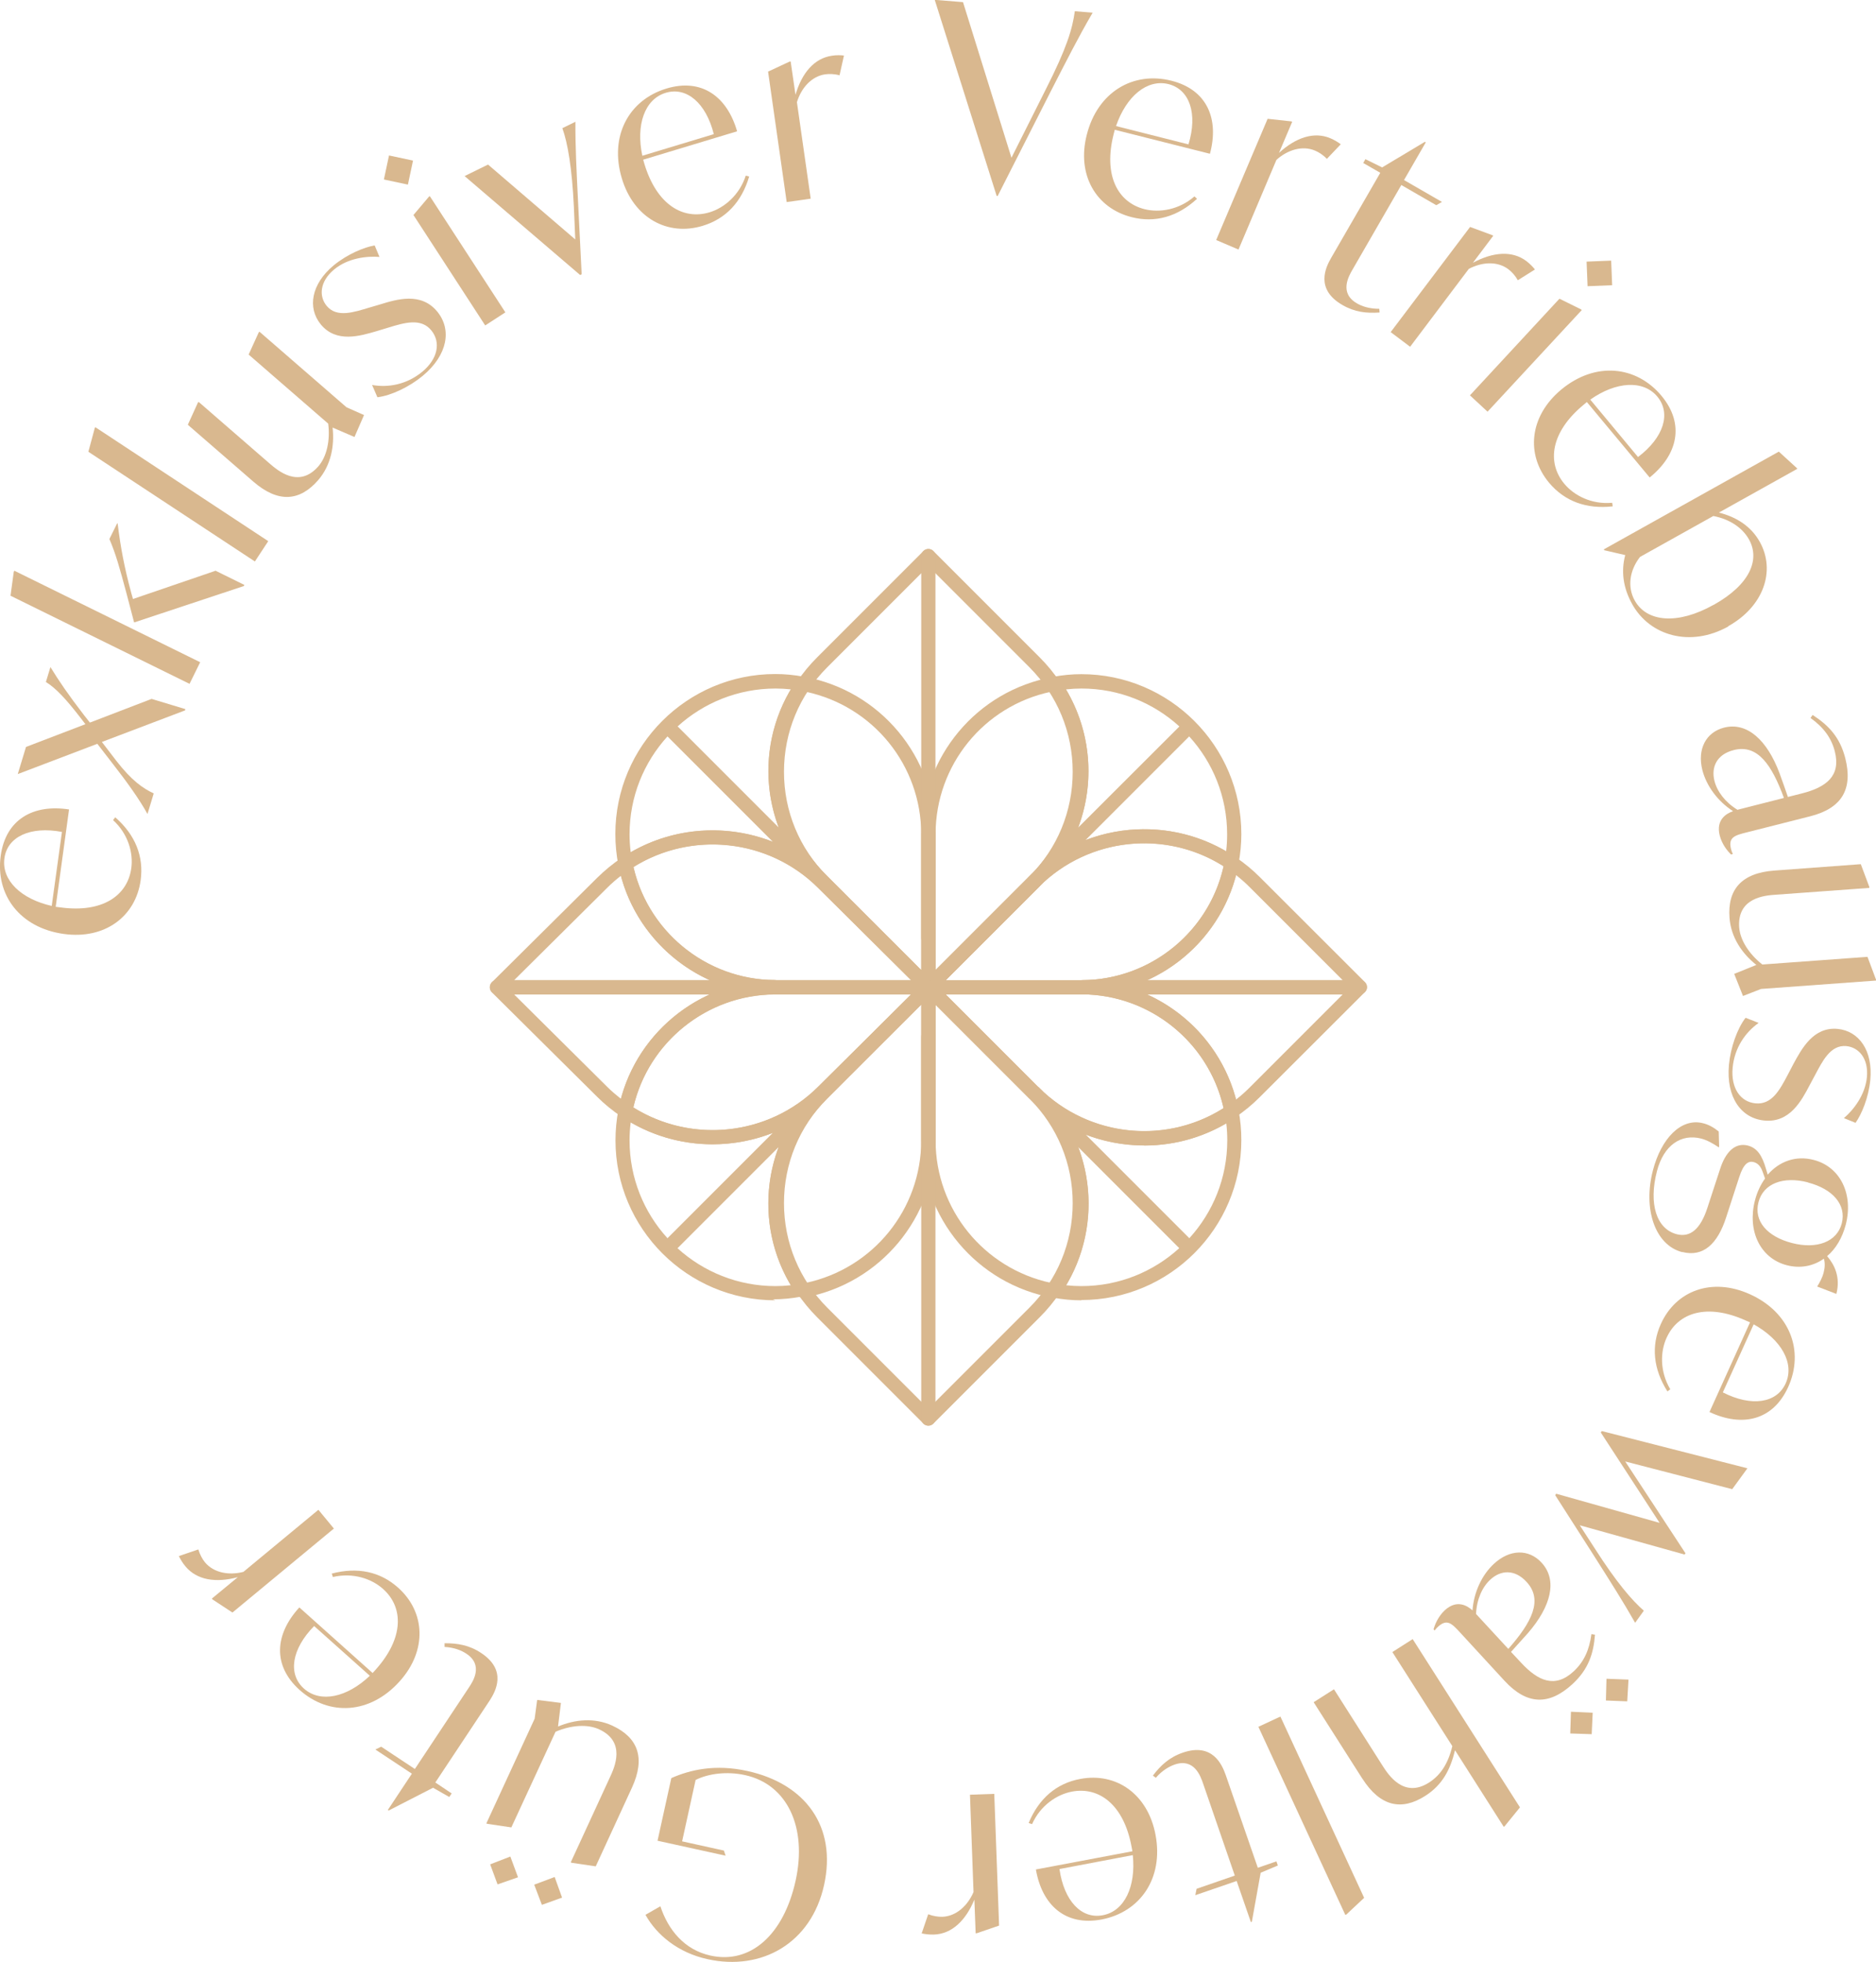 <?xml version="1.0" encoding="UTF-8"?>
<svg id="Ebene_2" data-name="Ebene 2" xmlns="http://www.w3.org/2000/svg" viewBox="0 0 132.04 138.05">
  <defs>
    <style>
      .cls-1 {
        fill: #d9b88f;
      }
    </style>
  </defs>
  <g id="Ebene_1-2" data-name="Ebene 1">
    <g>
      <g>
        <g>
          <path class="cls-1" d="M72.78,62.54c-.13,0-.26-.05-.35-.15-.2-.2-.2-.51,0-.71l.17-.17s.01-.02.02-.02c3.5-3.51,3.98-9.01,1.16-13.08-.1-.14-.12-.32-.05-.48s.21-.27.37-.3c.71-.13,1.36-.19,2.01-.19,6.21,0,11.26,5.05,11.26,11.26,0,.69-.07,1.4-.2,2.11-.03.17-.14.3-.3.37-.16.06-.33.05-.47-.05-4.14-2.8-9.71-2.28-13.26,1.25h0s0,0,0,0c-.1.1-.22.15-.35.15ZM80.54,58.35c1.98,0,3.98.51,5.76,1.55.05-.4.07-.8.07-1.19,0-2.65-1.01-5.07-2.67-6.89l-7.29,7.29c1.32-.5,2.71-.76,4.11-.76ZM75.03,48.51c1.78,3,2.04,6.58.86,9.72l7.12-7.11c-1.82-1.66-4.24-2.67-6.89-2.67-.35,0-.71.02-1.08.06Z"/>
          <path class="cls-1" d="M65.35,69.97h0c-.27,0-.5-.22-.5-.49h0s0-10.77,0-10.77v-.03c0-.28.23-.5.5-.5s.5.22.5.5v10.79c0,.28-.22.5-.5.5Z"/>
          <path class="cls-1" d="M65.35,69.97c-.06,0-.13-.01-.19-.04-.19-.08-.31-.26-.31-.46v-10.79c.02-5.43,3.91-10.08,9.25-11.04.19-.03.39.05.5.21,3.1,4.47,2.56,10.5-1.27,14.36l-7.63,7.63c-.1.1-.22.15-.35.15ZM73.96,48.68c-4.71,1-8.1,5.15-8.11,10v9.59l6.77-6.77c3.42-3.43,3.96-8.77,1.34-12.81Z"/>
          <polygon class="cls-1" points="73.12 62.41 72.41 61.71 72.62 61.49 73.33 62.2 73.31 62.22 73.31 62.22 73.14 62.4 73.13 62.4 73.12 62.41"/>
          <path class="cls-1" d="M65.34,69.97h0c-.13,0-.25-.05-.35-.15l-7.42-7.36c-3.54-3.52-9.13-4.05-13.28-1.27-.14.09-.32.11-.47.05-.16-.06-.27-.2-.3-.37-.14-.73-.21-1.46-.21-2.18,0-6.21,5.05-11.26,11.26-11.26.65,0,1.31.06,2.01.19.17.03.31.14.37.3s.05.34-.05.48c-2.83,4.08-2.34,9.59,1.17,13.1l7.61,7.61c.2.2.2.51,0,.71-.1.1-.23.15-.35.15ZM46.98,51.82c-1.66,1.82-2.67,4.24-2.67,6.89,0,.42.03.84.08,1.26,3.09-1.79,6.79-2,10-.74l-7.41-7.41ZM47.69,51.11l7.12,7.12c-1.18-3.14-.93-6.72.86-9.72-.37-.04-.73-.06-1.08-.06-2.65,0-5.07,1.01-6.89,2.66Z"/>
          <path class="cls-1" d="M65.34,69.97c-.13,0-.26-.05-.35-.15l-7.61-7.61h0c-3.85-3.85-4.4-9.9-1.29-14.38.11-.16.31-.24.5-.21,5.36.97,9.25,5.63,9.25,11.08v10.76c0,.2-.12.38-.31.46-.06.03-.13.04-.19.04ZM56.73,48.68c-2.63,4.05-2.08,9.39,1.36,12.83h0l6.75,6.75v-9.55c0-4.86-3.39-9.02-8.11-10.03Z"/>
          <path class="cls-1" d="M95.71,69.97h-19.53c-.28,0-.5-.22-.5-.5,0-.28.22-.5.5-.5,4.89-.03,9.1-3.54,10.01-8.34.03-.17.14-.3.3-.37.16-.06.33-.05.47.05.62.42,1.19.89,1.69,1.39l7.42,7.41c.14.14.19.36.11.54s-.26.31-.46.31ZM80.74,68.97h13.76l-6.56-6.56c-.29-.29-.61-.57-.94-.83-.88,3.33-3.22,6.02-6.26,7.39Z"/>
          <path class="cls-1" d="M65.35,69.97c-.2,0-.38-.12-.46-.31-.08-.19-.03-.4.11-.54l7.43-7.43s0,0,0,0c3.89-3.87,10-4.44,14.53-1.37.17.11.25.31.21.51-1,5.27-5.62,9.12-10.99,9.15h-10.83ZM66.56,68.97h9.62c4.78-.03,8.91-3.38,9.94-8.01-4.11-2.6-9.52-2.02-12.99,1.44l-6.58,6.58Z"/>
          <path class="cls-1" d="M65.35,69.97c-.13,0-.26-.05-.35-.15-.2-.2-.2-.51,0-.71l7.41-7.41h0s.02-.02.02-.02l.71.71-7.43,7.43c-.1.1-.23.15-.35.15Z"/>
          <path class="cls-1" d="M65.35,69.97c-.05,0-.1,0-.15-.02h0s0,0,0,0c0,0,0,0,0,0h0s0,0,0,0h0c-.07-.02-.14-.06-.2-.12h0c-.06-.06-.1-.13-.12-.2h0s0,0,0,0h0s0,0,0,0h0c-.05-.17-.01-.37.12-.5h0s0,0,0,0l7.41-7.41h0s0,0,0,0c.2-.2.51-.2.71,0s.2.51,0,.71l-7.42,7.41c-.1.1-.23.15-.35.15Z"/>
          <path class="cls-1" d="M54.51,69.97h-19.53c-.2,0-.38-.12-.46-.31s-.03-.4.11-.55l7.42-7.36c.51-.5,1.08-.97,1.7-1.39.14-.09.31-.11.47-.05.15.06.27.2.3.37.93,4.77,5.14,8.25,10,8.28.28,0,.5.23.5.5,0,.28-.22.5-.5.5ZM36.19,68.97h13.76c-3.02-1.37-5.36-4.03-6.25-7.34-.34.26-.66.54-.96.84l-6.55,6.5Z"/>
          <path class="cls-1" d="M65.34,69.97h-10.83c-5.34-.03-9.95-3.85-10.98-9.08-.04-.2.04-.4.21-.51,4.54-3.05,10.66-2.46,14.54,1.39l7.42,7.36c.14.14.19.36.11.55s-.26.31-.46.31ZM54.51,68.97h9.61l-6.55-6.5c-3.46-3.44-8.88-4.02-12.99-1.45,1.06,4.6,5.18,7.92,9.93,7.95Z"/>
          <path class="cls-1" d="M65.35,69.97s-.08,0-.12-.02h0c-.27-.07-.43-.34-.36-.61.07-.27.34-.43.61-.36.27.07.43.34.37.61-.06.23-.26.38-.48.38ZM65.23,69.96h0s0,0,0,0Z"/>
          <circle class="cls-1" cx="65.35" cy="69.47" r=".5"/>
          <rect class="cls-1" x="65.34" y="69.47" width="0" height="0" transform="translate(-29.99 66.55) rotate(-45)"/>
          <polygon class="cls-1" points="65.34 69.47 65.34 69.47 65.34 69.47 65.34 69.47 65.34 69.47"/>
          <path class="cls-1" d="M65.34,69.97c-.25,0-.47-.19-.5-.44-.03-.25.13-.48.38-.55.25-.06.5.07.59.31s-.02.51-.24.62c-.07.03-.15.05-.23.05Z"/>
          <path class="cls-1" d="M65.48,69.98s-.07,0-.08,0c0,0-.02,0-.03,0h-.03c-.25-.04-.47-.25-.46-.51,0-.27.19-.49.46-.49h10.83c.27,0,.5.22.5.49,0,.26-.2.48-.45.5-.02,0-.03,0-.05,0h-10.7Z"/>
          <rect class="cls-1" x="65.35" y="69.47" width="0" transform="translate(-29.99 66.56) rotate(-45)"/>
          <polygon class="cls-1" points="65.35 69.47 65.35 69.47 65.35 69.47 65.35 69.47 65.35 69.47"/>
          <path class="cls-1" d="M54.58,69.98s-.04,0-.06,0h0c-.25-.03-.47-.24-.47-.5,0-.28.19-.5.47-.5h10.83c.28,0,.5.22.5.5,0,.27-.21.49-.47.5,0,0,0,0,0,0h0s-.02,0-.03,0h-10.76Z"/>
          <polygon class="cls-1" points="65.34 69.48 65.34 69.48 65.35 69.48 65.34 69.48"/>
          <path class="cls-1" d="M65.35,69.98s0,0-.01,0c-.21,0-.39-.14-.46-.34h0s.47-.16.47-.16l-.46-.18h0c.08-.2.29-.31.48-.32.21,0,.39.14.46.34l-.47.16.46.18c-.08.19-.26.32-.46.32Z"/>
          <polygon class="cls-1" points="65.35 69.47 65.35 69.48 65.35 69.47 65.35 69.47"/>
          <path class="cls-1" d="M65.34,69.98c-.17,0-.34-.09-.43-.25-.14-.24-.05-.55.19-.68.18-.1.39-.08.55.03h0c.12.09.19.24.2.38,0,.18-.08.36-.25.46-.08.04-.16.07-.25.07Z"/>
          <path class="cls-1" d="M65.34,69.98c-.14,0-.28-.06-.38-.17-.08-.09-.12-.21-.12-.33,0-.14.06-.28.17-.38.21-.18.53-.16.7.05h0c.08.1.12.21.12.33,0,.14-.06.28-.17.38-.09.08-.21.12-.33.12Z"/>
          <path class="cls-1" d="M65.04,69.88h0c-.17-.13-.24-.36-.17-.56.07-.2.26-.34.47-.34v.5s-.3.4-.3.4Z"/>
          <polygon class="cls-1" points="65.35 69.48 65.34 69.48 65.35 69.48 65.35 69.48"/>
          <polygon class="cls-1" points="65.35 69.48 65.34 69.48 65.35 69.48 65.35 69.48"/>
          <path class="cls-1" d="M65.48,69.98h-.13c-.2,0-.37-.11-.45-.29-.08-.18-.05-.39.07-.53h0c.1-.11.23-.18.38-.18,0,0,.14,0,.14,0,.27,0,.5.23.49.5,0,.27-.22.5-.5.5ZM65.73,69.8h0,0Z"/>
          <path class="cls-1" d="M65.35,69.98c-.08,0-.17-.02-.25-.07-.23-.13-.32-.42-.2-.66v-.03c.15-.24.46-.32.7-.19.24.14.32.44.19.68-.05.09-.12.16-.21.2h0s0,0-.01,0c-.07.03-.14.05-.21.05Z"/>
          <path class="cls-1" d="M65.35,69.98c-.15,0-.3-.07-.4-.2-.07-.09-.1-.19-.1-.3,0-.15.07-.3.2-.4.22-.17.53-.12.7.1.07.09.1.2.1.3,0,.15-.07.3-.2.4h0c-.09.07-.2.1-.3.1Z"/>
          <polygon class="cls-1" points="65.35 69.48 65.35 69.48 65.35 69.48 65.35 69.48"/>
          <rect class="cls-1" x="65.35" y="69.48" width="0" height="0"/>
          <path class="cls-1" d="M65.34,69.98h-.14c-.28,0-.5-.22-.5-.5,0-.28.22-.5.49-.5h.14c.14.04.31.09.38.17h0c.13.15.16.36.07.54-.08.18-.26.29-.45.29Z"/>
          <path class="cls-1" d="M65.34,69.97c-.13,0-.26-.05-.35-.15l-7.47-7.47c-2.15-2.15-3.34-5.01-3.34-8.05s1.18-5.9,3.34-8.05l7.47-7.47c.2-.2.51-.2.71,0l7.47,7.47c2.15,2.15,3.34,5.01,3.34,8.05s-1.18,5.9-3.34,8.05l-7.47,7.47c-.1.1-.23.15-.35.15ZM65.34,39.84l-7.12,7.12c-1.96,1.96-3.04,4.57-3.04,7.35s1.08,5.38,3.04,7.35l7.12,7.12,7.12-7.12c1.96-1.96,3.04-4.57,3.04-7.35s-1.08-5.38-3.04-7.35l-7.12-7.12Z"/>
          <path class="cls-1" d="M65.34,66.51c-.28,0-.5-.22-.5-.5v-26.88c0-.28.22-.5.5-.5s.5.22.5.5v26.88c0,.28-.22.5-.5.5Z"/>
        </g>
        <g>
          <path class="cls-1" d="M76.11,91.5c-.65,0-1.3-.06-2.01-.19-.17-.03-.31-.14-.37-.3s-.05-.34.05-.48c2.82-4.07,2.34-9.57-1.16-13.08h0s-.19-.2-.19-.2c-.19-.2-.19-.51,0-.71s.51-.2.71,0c3.54,3.53,9.12,4.06,13.26,1.25.14-.09.32-.11.47-.05.16.06.27.2.3.37.14.71.2,1.42.2,2.11,0,6.21-5.05,11.26-11.26,11.26ZM75.03,90.44c.37.04.73.06,1.08.06,2.65,0,5.07-1.01,6.89-2.67l-7.11-7.11c1.18,3.14.93,6.72-.86,9.72ZM76.43,79.85l7.28,7.28c1.66-1.82,2.67-4.24,2.67-6.89,0-.39-.02-.79-.07-1.19-3.05,1.78-6.7,2.01-9.88.8Z"/>
          <path class="cls-1" d="M65.35,80.77c-.27,0-.48-.21-.5-.47,0,0,0-.02,0-.03h0s0-10.8,0-10.8c0-.28.22-.5.5-.5s.5.22.5.5v10.79c0,.28-.22.5-.5.5Z"/>
          <path class="cls-1" d="M74.19,91.32s-.06,0-.09,0c-5.34-.96-9.24-5.61-9.25-11.04v-10.8c0-.2.12-.38.31-.46.18-.08.4-.03.55.11l7.63,7.63c3.84,3.85,4.37,9.89,1.27,14.36-.09.14-.25.21-.41.21ZM65.85,70.68v9.59c.01,4.84,3.41,8.99,8.11,10,2.62-4.04,2.08-9.38-1.34-12.81l-6.77-6.77Z"/>
          <path class="cls-1" d="M72.97,77.6c-.12,0-.25-.05-.34-.14h0s0,0,0,0h0s0,0,0,0c0,0,0,0,0,0,0,0,0,0,0,0s0,0,0,0c0,0,0,0,0,0h0s0,0,0,0h0s0,0,0,0l-.21-.21c-.19-.19-.2-.5,0-.7.18-.18.46-.2.66-.06.02.01.04.03.06.05l.19.19h0s0,0,0,0c0,0,.02.02.03.03.19.2.18.5,0,.7-.1.1-.23.15-.35.15Z"/>
          <path class="cls-1" d="M54.58,91.5c-6.21,0-11.26-5.05-11.26-11.26,0-.72.07-1.45.21-2.17.03-.16.14-.3.3-.37s.33-.05.47.05c4.15,2.78,9.73,2.25,13.28-1.27l7.41-7.35s.09-.08.14-.1h0s0,0,0,0h0s0,0,0,0h0s0,0,0,0c0,0,0,0,0,0h0s0,0,0,0h0s0,0,0,0h0s0,0,0,0h0s0,0,0,0h0s0,0,0,0h0s0,0,0,0c0,0,0,0,0,0h0s0,0,0,0h0c.09-.04.19-.04.28-.03h0s0,0,0,0h0s0,0,0,0h0s0,0,0,0h0s0,0,0,0h0s0,0,0,0h0s0,0,0,0h0s0,0,0,0h0s0,0,0,0h0s0,0,0,0h0s0,0,0,0h0s0,0,0,0h0s0,0,0,0h0s0,0,0,0c0,0,0,0,0,0h0s0,0,0,0h0s0,0,0,0h0s0,0,0,0h0s0,0,0,0c0,0,0,0,0,0h0s0,0,0,0c0,0,0,0,0,0h0s0,0,0,0h0s0,0,0,0h0s0,0,0,0h0s0,0,0,0h0s0,0,0,0h0s0,0,0,0h0s0,0,0,0h0s0,0,0,0h0s0,0,0,0h0s0,0,0,0h0s0,0,0,0h0s0,0,0,0h0s0,0,0,0h0s0,0,0,0h0s0,0,0,0h0s0,0,0,0h0s0,0,0,0h0s0,0,0,0h0s0,0,0,0h0s0,0,0,0c0,0,0,0,0,0h0s0,0,0,0t0,0h0s0,0,0,0c0,0,0,0,0,0h0s0,0,0,0h0s0,0,0,0h0s0,0,0,0h0s0,0,0,0h0s0,0,0,0c0,0,0,0,0,0,0,0,0,0,0,0h0s0,0,0,0h0s0,0,0,0h0s0,0,0,0c0,0,0,0,0,0h0s0,0,0,0h0s0,0,0,0c0,0,0,0,0,0h0s0,0,0,0h0s0,0,0,0h0s0,0,0,0h0s0,0,0,0h0s0,0,0,0h0s0,0,0,0c0,0,0,0,0,0h0s0,0,0,0h0s0,0,0,0h0s0,0,0,0h0s0,0,0,0h0s0,0,0,0h0s0,0,0,0h0s0,0,0,0h0s0,0,0,0h0s.08.05.12.09c0,0,0,0,0,0h0s0,0,0,0h0s0,0,0,0h0s0,0,0,0h0s0,0,0,0c0,0,0,0,0,0,0,0,0,0,0,0h0s0,0,0,0c0,0,0,0,0,0h0s0,0,0,0t0,0h0s0,0,0,0h0s0,0,0,0h0s0,0,0,0h0s0,0,0,0h0s0,0,0,0h0s0,0,0,0h0c.13.15.16.37.07.54h0s0,0,0,0h0s0,0,0,0h0s0,0,0,0h0s0,0,0,0h0s0,0,0,0h0s0,0,0,0h0s0,0,0,0h0s0,0,0,0h0s0,0,0,0h0s-.05.08-.09.12h0s-7.61,7.61-7.61,7.61c-3.51,3.51-4,9.02-1.17,13.1.1.14.12.32.05.48s-.21.27-.37.3c-.71.13-1.36.19-2.01.19ZM47.69,87.84c1.82,1.65,4.24,2.66,6.89,2.66.35,0,.71-.02,1.08-.06-1.79-3-2.04-6.58-.86-9.72l-7.12,7.12ZM44.39,78.98c-.05.42-.08.84-.08,1.26,0,2.65,1.01,5.07,2.67,6.89l7.41-7.41c-3.21,1.26-6.91,1.05-10-.74Z"/>
          <path class="cls-1" d="M56.5,91.32c-.16,0-.32-.08-.41-.21-3.11-4.48-2.56-10.52,1.29-14.38h0l7.61-7.61c.14-.14.36-.19.54-.11.19.08.31.26.31.46v10.76c0,5.45-3.89,10.11-9.25,11.08-.03,0-.06,0-.09,0ZM58.09,77.44c-3.43,3.44-3.98,8.78-1.36,12.83,4.72-1.01,8.11-5.17,8.11-10.03v-9.55l-6.76,6.75Z"/>
          <path class="cls-1" d="M86.68,78.72c-.07,0-.13-.01-.19-.04-.16-.06-.27-.2-.3-.37-.91-4.8-5.12-8.31-10.01-8.34-.28,0-.5-.23-.5-.5,0-.28.22-.5.5-.5h19.53c.2,0,.38.12.46.31s.03.4-.11.54l-7.42,7.41c-.5.5-1.07.97-1.69,1.39-.08.06-.18.09-.28.09ZM80.74,69.98c3.03,1.37,5.38,4.06,6.26,7.39.34-.26.65-.54.94-.83l6.56-6.56h-13.76Z"/>
          <path class="cls-1" d="M80.54,80.6c-2.96,0-5.89-1.14-8.11-3.34t0,0l-7.43-7.43c-.14-.14-.19-.36-.11-.54.08-.19.26-.31.46-.31h10.83c5.37.03,9.99,3.88,10.99,9.15.04.2-.05.39-.21.51-1.95,1.32-4.19,1.97-6.42,1.97ZM73.13,76.55c3.47,3.45,8.88,4.04,12.99,1.43-1.04-4.63-5.17-7.98-9.95-8.01h-9.62l6.58,6.58Z"/>
          <path class="cls-1" d="M72.78,77.41c-.1,0-.21-.03-.3-.1-.02-.01-.04-.03-.06-.05l-7.43-7.43c-.2-.2-.19-.51,0-.71.2-.2.51-.2.71,0l7.43,7.43c.19.19.2.5,0,.7-.1.1-.23.15-.36.15Z"/>
          <path class="cls-1" d="M72.76,77.39c-.09,0-.18-.02-.26-.07h0s0,0,0,0c0,0,0,0,0,0h0s0,0,0,0h0s-.03-.02-.05-.03h0s0,0,0,0c0,0,0,0,0,0h0s0,0,0,0h0s0,0,0,0h0s-.02-.02-.03-.03l-7.42-7.42c-.2-.2-.2-.51,0-.71s.51-.2.71,0l7.42,7.42c.2.2.2.51,0,.71-.1.1-.23.15-.35.15Z"/>
          <path class="cls-1" d="M44.02,78.66c-.1,0-.2-.03-.28-.08-.62-.42-1.19-.88-1.7-1.39l-7.42-7.36c-.14-.14-.19-.36-.11-.55s.26-.31.46-.31h19.53c.28,0,.5.22.5.5,0,.28-.22.5-.5.5-4.86.03-9.07,3.51-10,8.28-.03.17-.14.3-.3.37-.06.03-.13.04-.19.04ZM36.19,69.98l6.55,6.5c.29.29.62.57.96.84.89-3.31,3.23-5.97,6.25-7.34h-13.76Z"/>
          <path class="cls-1" d="M50.15,80.52c-2.23,0-4.46-.64-6.41-1.95-.17-.11-.25-.31-.21-.51,1.02-5.23,5.64-9.05,10.98-9.09h10.83c.2,0,.38.12.46.31s.03.4-.11.55l-7.42,7.36c-2.22,2.2-5.16,3.33-8.13,3.33ZM44.58,77.93c4.12,2.57,9.53,1.99,12.99-1.45l6.55-6.5h-9.61c-4.75.03-8.87,3.35-9.93,7.95Z"/>
          <polygon class="cls-1" points="65.35 69.48 65.35 69.48 65.35 69.48 65.35 69.48 65.35 69.48"/>
          <polygon class="cls-1" points="65.35 69.48 65.34 69.48 65.35 69.48 65.35 69.48"/>
          <path class="cls-1" d="M65.36,69.98c-.28,0-.5-.22-.5-.5s.22-.5.5-.5h0c.28,0,.5.22.5.5s-.22.5-.5.5Z"/>
          <polygon class="cls-1" points="65.34 69.48 65.34 69.48 65.34 69.48 65.34 69.48 65.34 69.48"/>
          <polygon class="cls-1" points="65.34 69.48 65.34 69.48 65.34 69.48 65.34 69.48"/>
          <path class="cls-1" d="M76.18,69.98h-10.83c-.28,0-.5-.22-.5-.5,0-.28.22-.5.49-.5h.02s.12,0,.12,0h10.63s.04,0,.06,0h0c.25.03.47.25.47.5,0,.28-.19.5-.47.5Z"/>
          <path class="cls-1" d="M65.37,69.98c-.28,0-.5-.22-.5-.5s.22-.5.5-.5h0c.28,0,.5.22.5.5s-.22.5-.5.5Z"/>
          <polygon class="cls-1" points="65.35 69.48 65.35 69.48 65.35 69.48 65.35 69.48 65.35 69.48"/>
          <path class="cls-1" d="M65.34,69.98h-10.83c-.27,0-.5-.22-.5-.49,0-.26.2-.48.45-.5.02,0,.03,0,.05,0h10.7s.04,0,.06,0h.07c.28,0,.5.22.5.5s-.22.5-.5.5Z"/>
          <polygon class="cls-1" points="65.34 69.48 65.34 69.47 65.35 69.47 65.34 69.48"/>
          <path class="cls-1" d="M65.35,69.98c-.13,0-.26-.05-.35-.15l.35-.35-.35-.35c.16-.16.42-.2.62-.07.1.06.17.16.21.27h0c.07.22-.01.46-.21.59-.08.05-.17.07-.26.07Z"/>
          <polygon class="cls-1" points="65.35 69.48 65.35 69.48 65.35 69.48 65.35 69.48"/>
          <path class="cls-1" d="M65.34,69.98c-.15,0-.29-.06-.39-.18,0,0-.01-.02-.02-.03-.1-.14-.12-.33-.04-.5,0-.02.01-.03.02-.04.14-.24.44-.32.68-.18.24.14.32.44.19.68-.04.07-.09.13-.16.17h0c-.08.06-.18.09-.28.09Z"/>
          <path class="cls-1" d="M65.34,69.98c-.11,0-.23-.04-.32-.12-.12-.1-.18-.24-.17-.38,0-.11.04-.23.12-.32h0c.18-.21.5-.24.71-.06.12.1.17.24.17.38,0,.12-.04.23-.12.32-.1.12-.24.18-.38.18Z"/>
          <path class="cls-1" d="M65.34,69.98s-.03,0-.05,0h0c-.1-.01-.2-.05-.28-.12-.02-.02-.03-.03-.05-.05-.06-.07-.1-.16-.11-.25,0-.04,0-.07,0-.11h0c0-.11.06-.22.14-.31h0s0,0,0,0c0,0,0,0,0,0h0s0,0,0,0c0,0,0,0,0,0,.06-.06.13-.1.21-.12.11-.03.23-.03.34.02.19.08.31.26.31.46,0,.06,0,.11-.03.17-.02.07-.06.13-.12.19h0s0,0,0,0h0c-.08.08-.17.12-.28.14-.03,0-.05,0-.08,0Z"/>
          <polygon class="cls-1" points="65.35 69.47 65.34 69.47 65.35 69.47 65.35 69.47"/>
          <polygon class="cls-1" points="65.35 69.47 65.34 69.47 65.35 69.47 65.35 69.47"/>
          <path class="cls-1" d="M65.48,69.97h-.13c-.13-.03-.28-.08-.35-.14-.14-.14-.19-.36-.11-.55.08-.19.26-.31.46-.31h.13c.28,0,.5.22.5.5s-.22.5-.5.5Z"/>
          <path class="cls-1" d="M65.35,69.98c-.17,0-.34-.09-.43-.25-.14-.24-.05-.55.19-.68.2-.12.45-.08.61.09.17.17.19.44.05.64-.05.07-.12.12-.19.16-.07.03-.14.05-.22.05Z"/>
          <path class="cls-1" d="M65.35,69.98c-.13,0-.25-.05-.35-.15h0c-.1-.1-.15-.23-.15-.36s.05-.26.15-.35c.2-.2.51-.2.71,0,.1.1.15.23.15.36,0,.13-.05.26-.15.35-.1.1-.23.15-.35.15Z"/>
          <polygon class="cls-1" points="65.35 69.47 65.35 69.47 65.35 69.48 65.35 69.47"/>
          <rect class="cls-1" x="65.35" y="69.47" width="0" height="0"/>
          <path class="cls-1" d="M65.34,69.98s-.08,0-.09,0c0,0-.01,0-.02,0h-.03c-.28,0-.5-.22-.5-.5s.22-.5.5-.5h.14c.2,0,.37.11.45.29.08.18.05.39-.07.53-.1.11-.24.18-.38.18Z"/>
          <path class="cls-1" d="M65.34,100.32c-.13,0-.26-.05-.35-.15l-7.47-7.47c-2.15-2.15-3.34-5.01-3.34-8.05s1.18-5.9,3.34-8.05l7.47-7.47c.2-.2.51-.2.71,0l7.47,7.47c2.15,2.15,3.34,5.01,3.34,8.05s-1.18,5.9-3.34,8.05l-7.47,7.47c-.1.1-.23.15-.35.15ZM65.34,70.19l-7.12,7.12c-1.96,1.96-3.04,4.57-3.04,7.35s1.08,5.38,3.04,7.35l7.12,7.12,7.12-7.12c1.96-1.96,3.04-4.57,3.04-7.35s-1.08-5.38-3.04-7.35l-7.12-7.12Z"/>
          <path class="cls-1" d="M65.34,100.32c-.28,0-.5-.22-.5-.5v-26.87c0-.28.22-.5.5-.5s.5.22.5.5v26.87c0,.28-.22.5-.5.5Z"/>
        </g>
      </g>
      <g>
        <path class="cls-1" d="M3.92,63.81l.32.04c2.96.41,4.73-.82,5-2.75.15-1.07-.21-2.41-1.28-3.39l.15-.2c1.41,1.23,2.02,2.75,1.79,4.43-.35,2.55-2.52,4.18-5.41,3.78-3.09-.43-4.82-2.75-4.44-5.5.35-2.57,2.3-3.65,4.81-3.26l-.94,6.85ZM3.64,63.75l.72-5.21c-2.23-.42-3.85.34-4.05,1.86-.21,1.55,1.19,2.87,3.34,3.35Z"/>
        <path class="cls-1" d="M6.32,50.85l4.35-1.67,2.38.72-.03.09-5.85,2.22,1.02,1.33c1.07,1.38,1.87,1.94,2.63,2.29l-.44,1.45c-.53-.97-1.4-2.2-2.44-3.53l-1.09-1.41-5.6,2.13.58-1.91,4.18-1.6-.32-.42c-1.05-1.36-1.75-2.11-2.46-2.55l.32-1.05c.58.95,1.25,1.94,2.37,3.39l.41.52Z"/>
        <path class="cls-1" d="M.98,40.22l.03-.06,13.08,6.44-.75,1.52L.74,41.92l.23-1.69ZM15.15,40.15l2.05,1.01-.04.08-7.72,2.56-.53-2.02c-.48-1.8-.77-2.83-1.21-3.85l.55-1.11.03.02c.21,1.69.47,3.08.96,4.89l.12.42,5.79-1.98Z"/>
        <path class="cls-1" d="M6.22,31.79l.45-1.67.04-.06,12.17,8.02-.94,1.43-11.72-7.72Z"/>
        <path class="cls-1" d="M25.62,29.21l-.67,1.54-1.51-.65-.03-.02c.14,1.29-.11,2.65-1.01,3.7-1.31,1.51-2.83,1.62-4.57.11l-4.61-4,.71-1.56.05-.05,5,4.34c.56.48,2.05,1.78,3.43.19.59-.68.84-1.82.69-3l-5.6-4.86.71-1.56.05-.05,6.13,5.32,1.24.55Z"/>
        <path class="cls-1" d="M26.57,27.97l-.38-.88c1.12.2,2.43-.02,3.53-.93s1.32-2.07.64-2.91c-.73-.89-1.88-.55-3.05-.19l-.76.23c-1.22.36-2.88.86-3.97-.46-.96-1.17-.67-2.85.91-4.16.99-.81,2.17-1.28,2.88-1.4l.34.81c-.88-.07-2.21.07-3.19.88-1.01.84-1.09,1.88-.53,2.56.72.88,1.97.43,3.02.12l.75-.22c1.17-.36,2.87-.88,4.01.5,1.04,1.26.75,3.06-1.02,4.53-.93.77-2.22,1.39-3.17,1.5Z"/>
        <path class="cls-1" d="M27.02,12.63l.36-1.69,1.69.36-.36,1.69-1.69-.36ZM29.1,15.13l1.09-1.29.06-.04,5.32,8.18-1.42.92-5.05-7.77Z"/>
        <path class="cls-1" d="M40.5,8.56c-.01,1.73.07,3.28.2,5.92l.24,4.82-.11.05-8.13-6.96,1.65-.81,6.14,5.27-.1-2.33c-.13-2.67-.43-4.46-.81-5.5l.94-.46Z"/>
        <path class="cls-1" d="M45.27,11.24l.09.31c.87,2.86,2.72,3.95,4.58,3.39,1.03-.31,2.1-1.2,2.55-2.58l.24.06c-.53,1.8-1.65,2.98-3.27,3.47-2.46.75-4.85-.54-5.69-3.33-.9-2.98.49-5.53,3.14-6.33,2.48-.75,4.27.57,4.97,3.01l-6.62,2ZM45.21,10.96l5.03-1.52c-.55-2.2-1.92-3.35-3.38-2.91-1.5.45-2.11,2.28-1.65,4.43Z"/>
        <path class="cls-1" d="M59.4,3.91l-.31,1.39c-.34-.1-.73-.11-1.01-.07-.96.14-1.68.95-1.99,1.96l.97,6.79-1.69.24-1.31-9.18,1.52-.71h.07s.34,2.34.34,2.34c.45-1.54,1.32-2.57,2.57-2.75.32-.05.63-.04.85-.01Z"/>
        <path class="cls-1" d="M76.9.9c-1.01,1.73-1.82,3.34-2.94,5.52l-3.74,7.37h-.07s-4.36-13.8-4.36-13.8l1.99.16,3.41,10.95,2.43-4.84c1.46-2.88,1.86-4.22,2.03-5.47l1.24.1Z"/>
        <path class="cls-1" d="M78.46,9.14l-.08.31c-.73,2.9.29,4.79,2.18,5.27,1.05.26,2.42.05,3.51-.9l.18.17c-1.38,1.27-2.96,1.71-4.6,1.29-2.5-.63-3.88-2.97-3.16-5.79.76-3.02,3.27-4.49,5.96-3.81,2.51.63,3.37,2.69,2.71,5.14l-6.7-1.69ZM78.55,8.87l5.1,1.29c.66-2.17.08-3.86-1.4-4.24-1.52-.38-2.98.86-3.7,2.95Z"/>
        <path class="cls-1" d="M94.37,10.15l-.98,1.03c-.24-.26-.56-.47-.83-.58-.89-.38-1.93-.06-2.72.65l-2.67,6.31-1.57-.67,3.62-8.53,1.66.18.07.03-.93,2.19c1.18-1.08,2.46-1.52,3.62-1.03.3.13.56.29.74.43Z"/>
        <path class="cls-1" d="M97.09,21.99c-.91.06-1.73-.02-2.61-.53-1.92-1.11-1.18-2.64-.79-3.31l3.46-5.99-1.2-.69.15-.27,1.18.58,3.01-1.8.06.04-1.53,2.65,2.67,1.54-.4.23-2.46-1.42-3.44,5.96c-.26.45-.95,1.64.32,2.37.36.21.88.38,1.57.38l.02.26Z"/>
        <path class="cls-1" d="M108.04,18.96l-1.21.76c-.17-.31-.43-.6-.66-.77-.78-.59-1.86-.52-2.79-.03l-4.13,5.48-1.37-1.03,5.59-7.4,1.57.58.06.04-1.43,1.9c1.41-.76,2.76-.87,3.76-.12.26.2.47.42.61.6Z"/>
        <path class="cls-1" d="M109.76,21.02l1.52.75.05.05-6.63,7.15-1.24-1.15,6.3-6.8ZM111.67,18.41l1.73-.07.07,1.73-1.73.07-.07-1.73Z"/>
        <path class="cls-1" d="M111.69,28.29l-.25.21c-2.3,1.91-2.58,4.05-1.34,5.54.69.83,1.92,1.47,3.37,1.34l.04.25c-1.86.21-3.39-.36-4.48-1.66-1.65-1.98-1.39-4.68.85-6.55,2.39-1.99,5.28-1.7,7.06.43,1.66,1.99,1.14,4.16-.83,5.75l-4.42-5.31ZM111.93,28.12l3.36,4.04c1.81-1.37,2.34-3.07,1.36-4.25-1-1.2-2.92-1.06-4.72.21Z"/>
        <path class="cls-1" d="M121.65,44.08c-2.69,1.5-5.53.65-6.76-1.55-.68-1.21-.79-2.38-.5-3.47l-1.47-.34-.04-.06,12.32-6.88,1.26,1.15.04.06-5.52,3.08c1.25.31,2.28.98,2.88,2.06,1.14,2.04.26,4.56-2.23,5.94ZM120.62,42.56c2.56-1.43,3.27-3.19,2.48-4.6-.44-.79-1.31-1.42-2.51-1.65l-5.16,2.88c-.73.94-.91,2.1-.37,3.07.85,1.52,3.02,1.72,5.55.3Z"/>
        <path class="cls-1" d="M121.94,60.1l-.1.03c-.25-.24-.64-.71-.8-1.34-.28-1.12.48-1.55.94-1.71-1.08-.69-1.88-1.79-2.16-2.89-.37-1.46.24-2.66,1.53-2.99,1.62-.41,3.03.88,3.9,3.21.23.61.41,1.16.59,1.67l.99-.25c1.73-.44,2.75-1.24,2.31-2.96-.24-.94-.78-1.68-1.71-2.35l.15-.21c1.11.72,1.92,1.55,2.3,3.05.54,2.15-.22,3.51-2.47,4.08l-4.46,1.13c-.84.21-1.33.34-1.11,1.19.03.12.07.22.12.32ZM122.3,56.98l3.26-.83c-.85-2.31-1.84-3.8-3.53-3.37-1.22.31-1.6,1.22-1.36,2.17.19.75.75,1.5,1.63,2.04Z"/>
        <path class="cls-1" d="M122.68,70.09l-.62-1.56,1.53-.62h.04c-1.02-.81-1.8-1.95-1.9-3.33-.15-1.99.85-3.15,3.15-3.32l6.09-.45.6,1.6v.07s-6.6.48-6.6.48c-.74.05-2.71.2-2.56,2.3.07.9.7,1.88,1.63,2.61l7.4-.54.6,1.6v.07s-8.09.59-8.09.59l-1.26.49Z"/>
        <path class="cls-1" d="M122.89,71.63l.89.35c-.93.66-1.7,1.74-1.83,3.16-.13,1.42.54,2.4,1.61,2.5,1.15.11,1.71-.95,2.28-2.03l.37-.71c.61-1.12,1.42-2.65,3.12-2.5,1.51.14,2.5,1.53,2.31,3.58-.12,1.27-.62,2.44-1.04,3.03l-.82-.33c.67-.57,1.5-1.62,1.62-2.89.12-1.31-.57-2.09-1.45-2.18-1.13-.1-1.69,1.09-2.21,2.06l-.37.69c-.57,1.09-1.4,2.66-3.18,2.49-1.63-.15-2.71-1.62-2.5-3.92.11-1.2.58-2.55,1.17-3.31Z"/>
        <path class="cls-1" d="M118.4,88.11c-1.92-.5-2.77-3.04-2.06-5.76.58-2.23,1.98-3.71,3.53-3.31.37.09.73.28,1.1.58l.03,1.05-.02.07c-.43-.29-.83-.51-1.24-.62-1.41-.36-2.64.45-3.12,2.3-.59,2.28-.04,4.06,1.4,4.43.94.24,1.67-.35,2.16-1.88l.88-2.69c.38-1.2,1.05-1.9,1.96-1.67.66.17,1.01.71,1.28,1.65l.12.4c.8-.93,1.97-1.37,3.23-1.04,1.9.49,2.81,2.44,2.26,4.56-.24.92-.7,1.7-1.31,2.21.53.62.95,1.49.65,2.66l-1.35-.52c.19-.3.37-.65.45-.96.1-.38.11-.71.02-1-.73.52-1.65.71-2.61.46-1.88-.49-2.79-2.43-2.24-4.56.15-.59.4-1.11.71-1.54l-.16-.45c-.16-.47-.39-.64-.65-.71-.37-.09-.7.12-1,1.04l-.92,2.83c-.61,1.92-1.64,2.83-3.09,2.46ZM127.25,83.2c-1.74-.45-3.14.08-3.48,1.39-.35,1.34.62,2.43,2.36,2.88s3.16-.08,3.5-1.38c.34-1.32-.64-2.43-2.38-2.88Z"/>
        <path class="cls-1" d="M123.17,93.05l-.3-.13c-2.72-1.23-4.77-.56-5.57,1.22-.45.98-.48,2.37.26,3.62l-.2.15c-1-1.58-1.16-3.21-.46-4.75,1.06-2.35,3.6-3.29,6.26-2.09,2.84,1.28,3.84,4.01,2.7,6.53-1.07,2.36-3.24,2.84-5.54,1.76l2.85-6.3ZM123.43,93.19l-2.17,4.79c2.02,1.03,3.79.76,4.42-.63.65-1.43-.32-3.09-2.25-4.16Z"/>
        <path class="cls-1" d="M115.08,114.18c-.84-1.48-1.66-2.77-3.11-5.05l-2.51-3.92.07-.1,7.28,2.05-4.14-6.36.07-.1,10.25,2.62-1.07,1.47-7.53-1.95,4.24,6.46-.06.09-7.38-2.06,1.07,1.65c1.52,2.38,2.62,3.65,3.44,4.36l-.62.86Z"/>
        <path class="cls-1" d="M100.97,114.73l-.07-.08c.09-.33.32-.9.79-1.34.85-.78,1.59-.32,1.95.01.09-1.28.67-2.51,1.51-3.28,1.11-1.03,2.45-1.06,3.35-.08,1.14,1.23.67,3.08-.96,4.96-.43.49-.83.91-1.19,1.32l.7.75c1.21,1.31,2.4,1.83,3.71.62.71-.66,1.1-1.48,1.25-2.62l.25.04c-.1,1.32-.45,2.43-1.59,3.48-1.63,1.5-3.19,1.48-4.77-.23l-3.12-3.39c-.59-.64-.93-1.01-1.58-.41-.09.08-.16.17-.23.26ZM103.88,113.56l2.28,2.47c1.63-1.85,2.47-3.43,1.29-4.71-.85-.93-1.84-.83-2.55-.17-.57.52-.96,1.38-1.01,2.41ZM110.56,120.45l1.54.07-.07,1.51-1.51-.05.05-1.54ZM113.07,118.13l1.55.06-.09,1.53-1.5-.06.04-1.53Z"/>
        <path class="cls-1" d="M95.88,125.15l-3.42-5.37,1.43-.91,3.44,5.41c.4.62,1.48,2.28,3.24,1.16.8-.51,1.35-1.31,1.65-2.57l-4.22-6.62,1.43-.91,7.55,11.84-1.08,1.33-.06.04-3.43-5.39c-.33,1.36-.88,2.44-2.11,3.22-1.67,1.06-3.16.73-4.41-1.22Z"/>
        <path class="cls-1" d="M96.02,133.54l-1.26,1.18-.07.03-6.12-13.24,1.55-.72,5.89,12.75Z"/>
        <path class="cls-1" d="M81.14,124.95c.55-.72,1.15-1.29,2.11-1.62,2.09-.72,2.76.84,3.02,1.57l2.26,6.53,1.31-.45.1.29-1.21.51-.62,3.45-.07.02-1-2.89-2.91,1,.09-.45,2.69-.93-2.24-6.5c-.17-.49-.62-1.79-2-1.31-.39.14-.87.41-1.32.93l-.21-.16Z"/>
        <path class="cls-1" d="M79.7,130.25l-.06-.32c-.55-2.94-2.28-4.22-4.19-3.86-1.06.2-2.22.97-2.81,2.29l-.24-.08c.72-1.73,1.96-2.79,3.63-3.1,2.53-.48,4.76,1.06,5.3,3.93.58,3.06-1.08,5.44-3.8,5.96-2.55.48-4.19-1.02-4.62-3.52l6.79-1.28ZM79.73,130.54l-5.16.98c.32,2.25,1.55,3.54,3.05,3.25,1.54-.29,2.34-2.04,2.11-4.23Z"/>
        <path class="cls-1" d="M64.87,136.05l.46-1.35c.33.13.71.19,1,.18.97-.04,1.77-.77,2.19-1.74l-.25-6.85,1.71-.06.34,9.27-1.58.54h-.07s-.09-2.37-.09-2.37c-.61,1.48-1.59,2.42-2.85,2.46-.32.01-.63-.03-.85-.08Z"/>
        <path class="cls-1" d="M46.28,129.53l.97-4.41c1.31-.58,3.08-1,5.35-.5,4.1.9,6.31,3.92,5.4,8.03-.9,4.08-4.38,6.06-8.21,5.21-2.06-.45-3.58-1.71-4.36-3.12l1.05-.6c.55,1.67,1.7,3.07,3.53,3.47,2.81.62,5.15-1.46,5.99-5.28.82-3.73-.57-6.76-3.56-7.42-1.28-.28-2.58-.11-3.48.34l-.95,4.32,2.94.65.12.36-4.78-1.05Z"/>
        <path class="cls-1" d="M37.81,119.62l1.67.21-.2,1.63v.03c1.19-.5,2.56-.64,3.82-.06,1.81.84,2.34,2.27,1.38,4.36l-2.55,5.54-1.69-.25-.07-.03,2.77-6.01c.31-.67,1.14-2.47-.77-3.35-.82-.38-1.98-.3-3.07.17l-3.11,6.73-1.69-.25-.07-.03,3.4-7.37.18-1.34ZM35.92,130.64l.54,1.46-1.44.5-.52-1.41,1.42-.55ZM39.04,132.08l.52,1.45-1.42.51-.54-1.42,1.44-.54Z"/>
        <path class="cls-1" d="M31.3,115.63c.91,0,1.73.13,2.57.69,1.84,1.22,1.01,2.7.59,3.35l-3.82,5.76,1.15.77-.17.25-1.14-.65-3.12,1.6-.06-.04,1.69-2.55-2.57-1.7.41-.2,2.37,1.57,3.8-5.73c.29-.43,1.04-1.58-.17-2.38-.34-.23-.85-.44-1.54-.48v-.26Z"/>
        <path class="cls-1" d="M26.23,117.72l.22-.24c1.99-2.23,1.96-4.38.51-5.67-.8-.72-2.12-1.17-3.53-.84l-.08-.24c1.81-.48,3.41-.14,4.67.99,1.92,1.71,2.06,4.42.11,6.59-2.08,2.32-4.97,2.46-7.04.61-1.93-1.73-1.74-3.94-.02-5.81l5.15,4.61ZM26.03,117.92l-3.92-3.5c-1.59,1.62-1.86,3.38-.72,4.4,1.17,1.04,3.04.62,4.64-.9Z"/>
        <path class="cls-1" d="M12.61,109.49l1.35-.46c.1.34.28.68.46.9.62.75,1.69.94,2.71.68l5.28-4.37,1.09,1.32-7.14,5.91-1.4-.92-.05-.06,1.83-1.51c-1.55.42-2.88.21-3.69-.76-.21-.25-.36-.52-.46-.72Z"/>
      </g>
    </g>
  </g>
</svg>